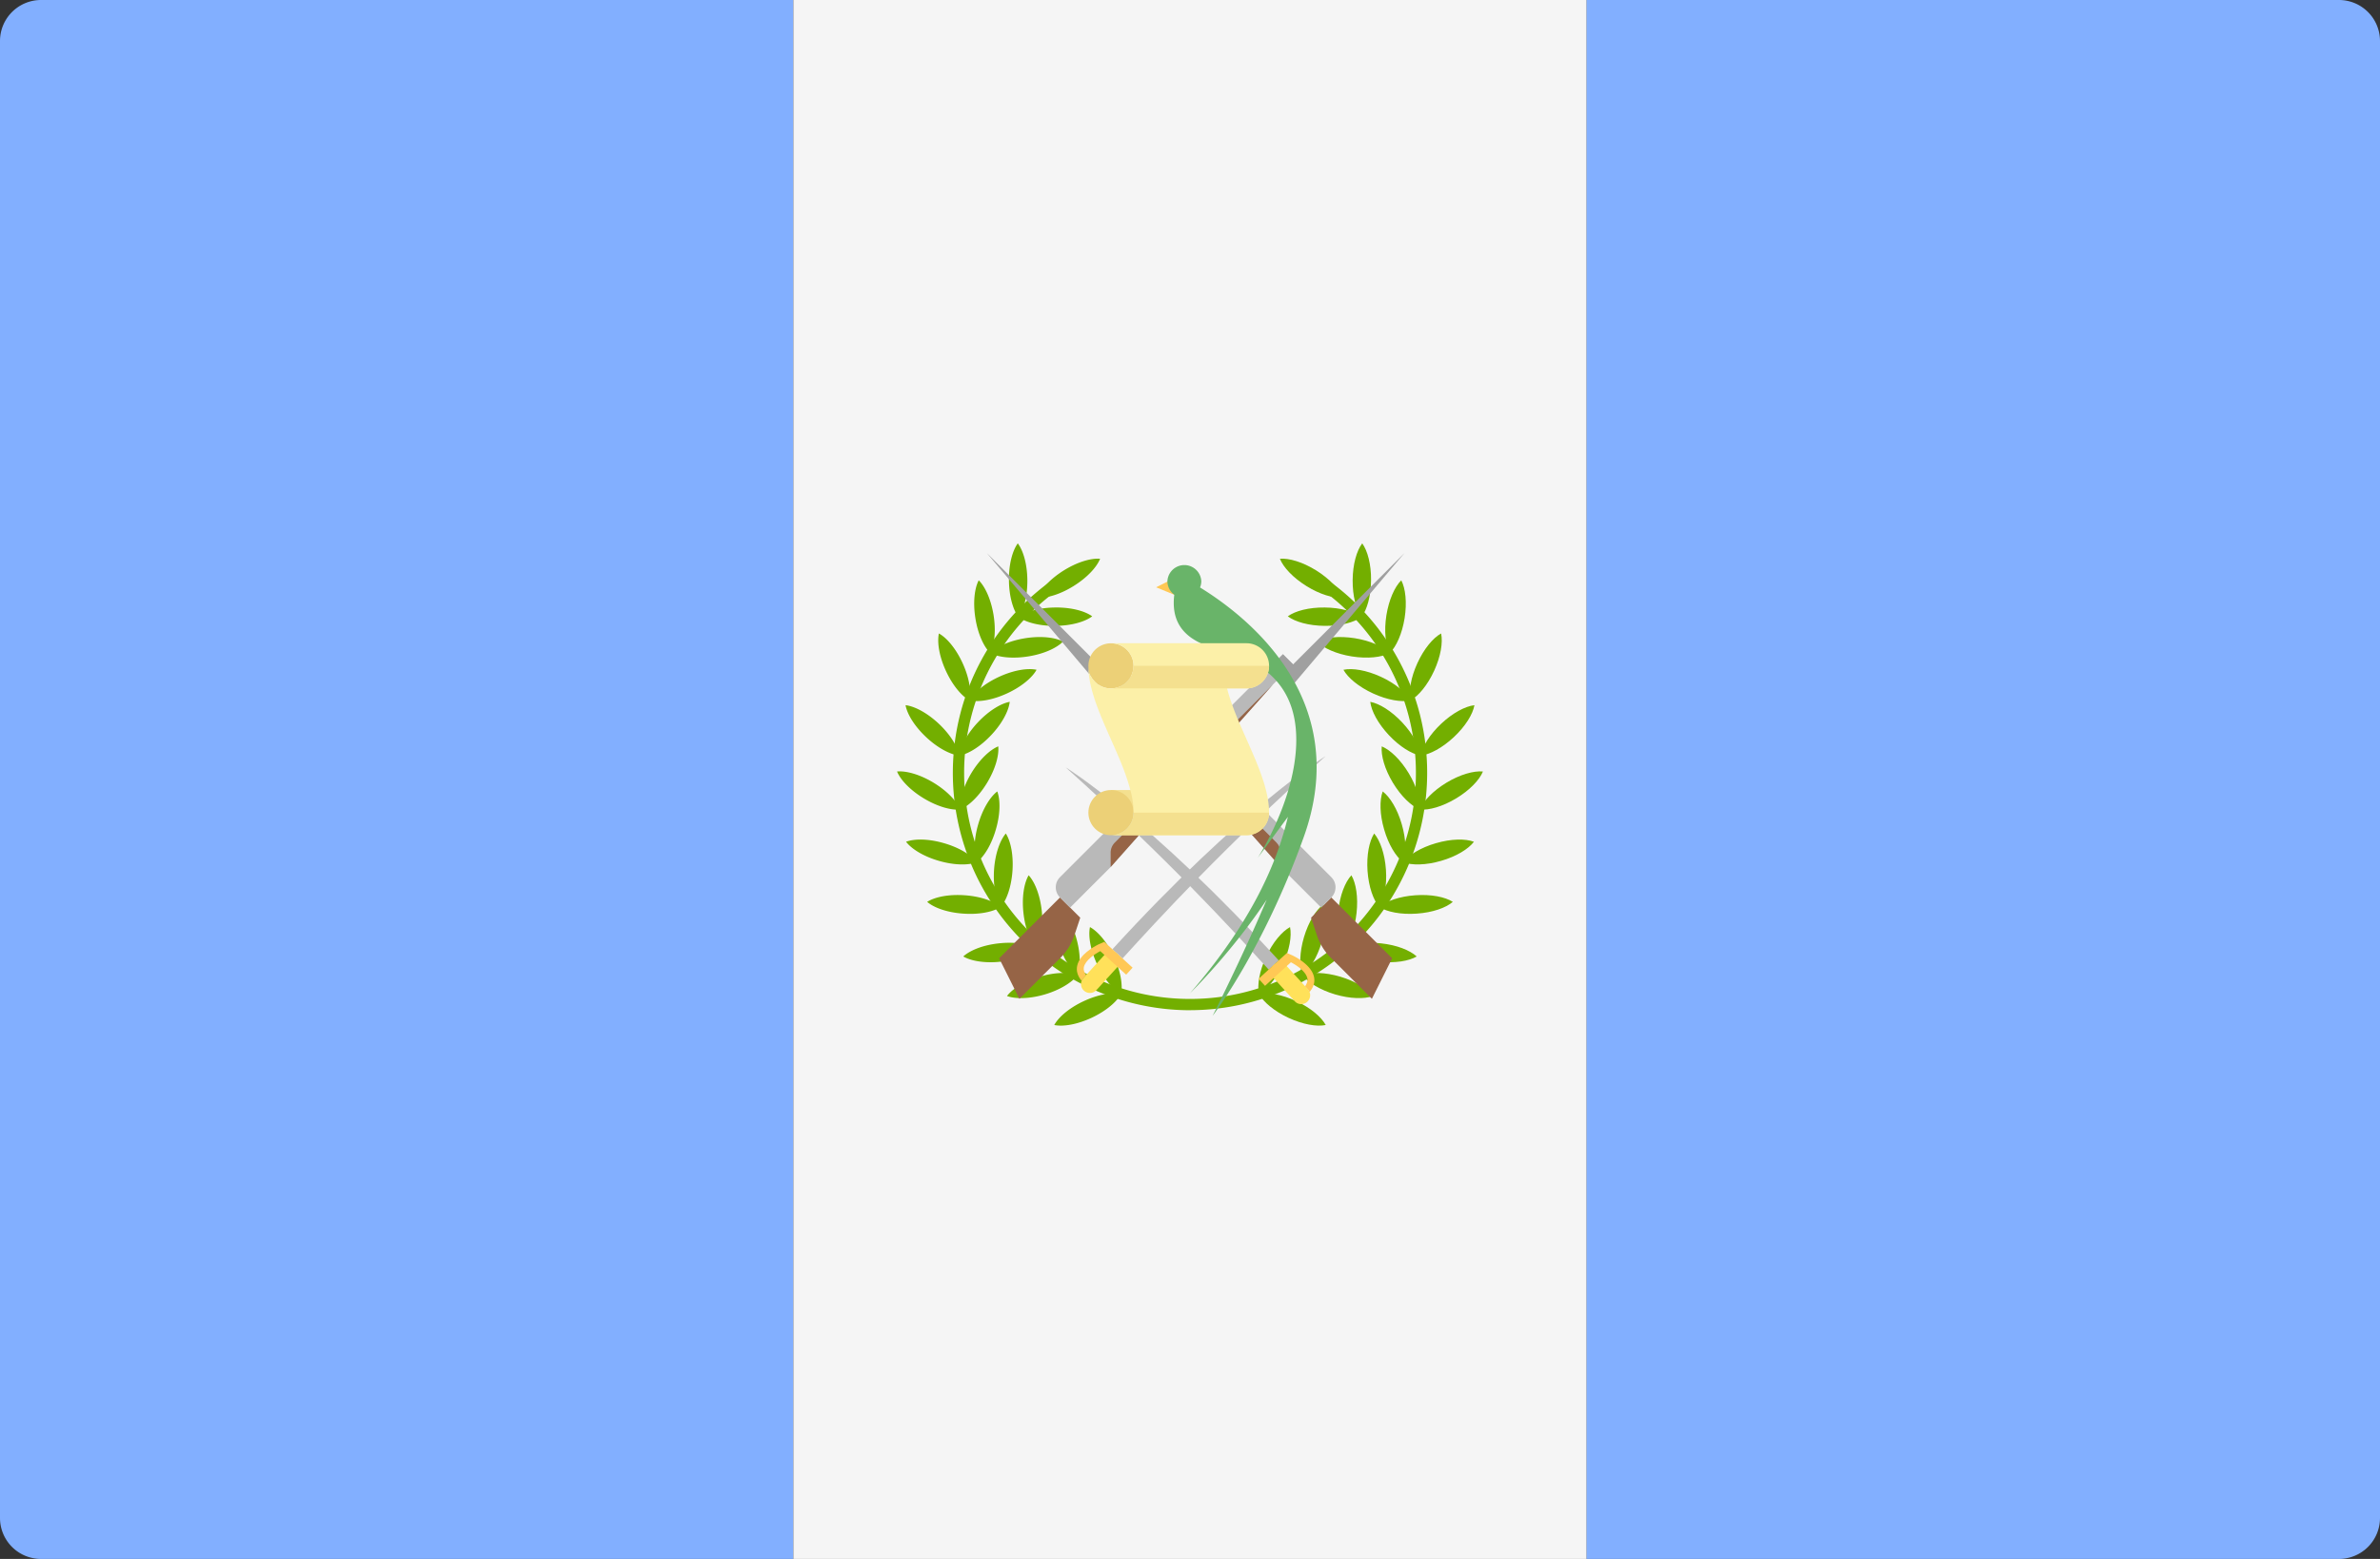 <svg xmlns="http://www.w3.org/2000/svg" viewBox="0 0 512 335.45" width="512" height="335.45"><rect x="0" y="0" width="512" height="335.45" fill="#333333" stroke="none"/><path d="M170.67 335.45H8.83A8.83 8.83 0 0 1 0 326.62V8.82A8.83 8.83 0 0 1 8.83 0h161.84z" fill="#82afff"/><path fill="#f5f5f5" d="M170.67 0h170.67v335.45H170.67z"/><path d="M503.17 335.45H341.33V0h161.84A8.83 8.83 0 0 1 512 8.83v317.8a8.83 8.83 0 0 1-8.83 8.82z" fill="#82afff"/><path fill="#ffc855" d="m253.37 128.29.4-4.46-5.06 2.54z"/><g fill="#73af00"><path d="M256 217.38a51.08 51.08 0 0 1-51.02-51.03c0-17.47 8.8-33.54 23.53-42.98l1.3 2.04a48.43 48.43 0 0 0-22.4 40.94c0 26.8 21.8 48.6 48.6 48.6z"/><path d="M226.8 220.56c1.94.4 4.94-.12 8.02-1.55 3.08-1.44 5.4-3.4 6.35-5.14-1.94-.4-4.94.11-8.02 1.55-3.08 1.43-5.4 3.4-6.35 5.14zm14.37-6.7c.4-1.94-.11-4.94-1.55-8.02-1.43-3.08-3.4-5.4-5.14-6.35-.4 1.95.11 4.95 1.55 8.03 1.43 3.08 3.4 5.4 5.14 6.35zm-24.54.46c1.87.68 4.91.61 8.17-.35 3.25-.97 5.84-2.58 7.03-4.16-1.86-.68-4.9-.61-8.16.35-3.26.97-5.84 2.58-7.04 4.16zm15.2-4.51c.68-1.87.61-4.91-.35-8.17-.97-3.25-2.57-5.84-4.16-7.03-.68 1.86-.6 4.9.36 8.16s2.57 5.84 4.15 7.04zm-24.6-4c1.71 1 4.72 1.49 8.1 1.12 3.38-.37 6.2-1.48 7.66-2.83-1.7-1-4.71-1.48-8.1-1.11-3.37.36-6.2 1.48-7.66 2.82zm15.77-1.7c1-1.72 1.48-4.72 1.11-8.1-.36-3.38-1.48-6.21-2.82-7.67-1 1.71-1.49 4.72-1.12 8.1.37 3.37 1.48 6.2 2.83 7.66zm-23.54-10.05c1.5 1.3 4.38 2.3 7.77 2.53 3.39.24 6.37-.35 8.05-1.42-1.51-1.29-4.38-2.3-7.77-2.53-3.4-.24-6.38.36-8.05 1.42zm15.82 1.11c1.29-1.5 2.29-4.38 2.53-7.77.23-3.39-.36-6.37-1.43-8.05-1.28 1.51-2.29 4.38-2.53 7.77-.23 3.4.36 6.38 1.43 8.05zm-20.37-14.05c1.2 1.58 3.8 3.17 7.06 4.11 3.27.95 6.3 1 8.17.3-1.2-1.57-3.8-3.16-7.07-4.1-3.26-.95-6.3-1-8.16-.3zM210.14 185.53c1.58-1.2 3.16-3.8 4.1-7.06.95-3.27 1-6.3.3-8.17-1.57 1.2-3.16 3.8-4.1 7.07-.95 3.26-1 6.3-.3 8.16zm-17.16-19.52c.76 1.84 2.86 4.04 5.77 5.79 2.91 1.75 5.84 2.58 7.82 2.39-.76-1.83-2.86-4.03-5.77-5.79-2.91-1.75-5.84-2.58-7.82-2.39zm13.59 8.18c1.83-.76 4.03-2.86 5.79-5.77 1.75-2.91 2.58-5.84 2.39-7.82-1.84.76-4.04 2.86-5.8 5.77-1.74 2.92-2.57 5.84-2.38 7.82zm-11.76-22.45c.35 1.96 1.95 4.55 4.42 6.87s5.17 3.75 7.14 3.98c-.35-1.95-1.95-4.54-4.42-6.87-2.48-2.32-5.17-3.75-7.14-3.98zm11.57 10.85c1.95-.35 4.54-1.95 6.87-4.43s3.74-5.17 3.97-7.14c-1.95.36-4.54 1.95-6.87 4.43-2.32 2.48-3.74 5.17-3.97 7.14zm-4.4-26.28c-.41 1.94.08 4.94 1.5 8.03s3.36 5.42 5.1 6.38c.4-1.94-.08-4.94-1.5-8.03-1.42-3.1-3.37-5.43-5.1-6.38zM208.58 150.72c1.94.41 4.94-.08 8.03-1.5s5.43-3.37 6.38-5.1c-1.94-.41-4.94.08-8.03 1.5s-5.42 3.37-6.38 5.1zm1.97-25.85c-.92 1.76-1.25 4.79-.72 8.14.53 3.36 1.79 6.13 3.2 7.52.92-1.76 1.25-4.78.72-8.14-.54-3.35-1.79-6.13-3.2-7.52zm2.48 15.66c1.76.92 4.79 1.25 8.14.72 3.36-.53 6.13-1.79 7.52-3.2-1.76-.92-4.78-1.25-8.14-.72-3.35.54-6.13 1.79-7.52 3.2zm5.92-23.61c-1.16 1.6-1.94 4.54-1.9 7.94.03 3.4.86 6.33 2.05 7.91 1.17-1.6 1.94-4.55 1.91-7.95-.03-3.4-.86-6.32-2.06-7.9zm.16 15.85c1.6 1.17 4.54 1.94 7.94 1.9 3.4-.03 6.33-.86 7.91-2.05-1.6-1.17-4.55-1.94-7.95-1.9-3.4.03-6.32.86-7.9 2.05zm4.07-4.17c1.98.16 4.9-.7 7.78-2.5 2.89-1.8 4.96-4.02 5.7-5.87-1.99-.16-4.9.71-7.79 2.5-2.89 1.8-4.95 4.03-5.69 5.87zM256 217.38v-2.43c26.8 0 48.6-21.8 48.6-48.6a48.43 48.43 0 0 0-22.42-40.94l1.31-2.05a50.85 50.85 0 0 1 23.53 43A51.08 51.08 0 0 1 256 217.37z"/><path d="M285.2 220.56c-1.94.4-4.94-.12-8.02-1.55-3.08-1.44-5.4-3.4-6.35-5.14 1.94-.4 4.94.11 8.02 1.55 3.08 1.43 5.4 3.4 6.35 5.14zm-14.37-6.7c-.4-1.94.11-4.94 1.55-8.02 1.43-3.08 3.4-5.4 5.14-6.35.4 1.95-.11 4.95-1.55 8.03-1.43 3.08-3.4 5.4-5.14 6.35zm24.54.46c-1.87.68-4.91.61-8.17-.35-3.25-.97-5.84-2.58-7.03-4.16 1.86-.68 4.9-.61 8.16.35 3.26.97 5.84 2.58 7.04 4.16zm-15.2-4.51c-.68-1.87-.61-4.91.35-8.17.97-3.25 2.57-5.84 4.16-7.03.68 1.86.6 4.9-.36 8.16s-2.57 5.84-4.15 7.04zm24.6-4c-1.71 1-4.72 1.49-8.1 1.12-3.38-.37-6.2-1.48-7.67-2.83 1.72-1 4.72-1.48 8.1-1.11 3.38.36 6.21 1.48 7.67 2.82zm-15.76-1.7c-1-1.72-1.49-4.72-1.12-8.1.37-3.38 1.48-6.21 2.83-7.67 1 1.71 1.48 4.72 1.11 8.1-.36 3.37-1.48 6.2-2.82 7.66zm23.53-10.05c-1.5 1.3-4.38 2.3-7.77 2.53-3.39.24-6.37-.35-8.04-1.42 1.5-1.29 4.37-2.3 7.76-2.53 3.4-.24 6.38.36 8.05 1.42zm-15.82 1.11c-1.29-1.5-2.29-4.38-2.53-7.77-.23-3.39.36-6.37 1.43-8.05 1.28 1.51 2.29 4.38 2.53 7.77.24 3.4-.36 6.38-1.43 8.05zm20.37-14.05c-1.2 1.58-3.8 3.17-7.06 4.11-3.27.95-6.3 1-8.17.3 1.2-1.57 3.8-3.16 7.06-4.1 3.27-.95 6.31-1 8.17-.3zM301.86 185.53c-1.57-1.2-3.16-3.8-4.1-7.06-.95-3.27-1-6.3-.3-8.17 1.57 1.2 3.16 3.8 4.1 7.07.95 3.26 1 6.3.3 8.16zm17.16-19.52c-.76 1.84-2.86 4.04-5.77 5.79-2.91 1.75-5.84 2.58-7.82 2.39.76-1.83 2.86-4.03 5.77-5.79 2.91-1.75 5.84-2.58 7.82-2.39zm-13.59 8.18c-1.83-.76-4.03-2.86-5.79-5.77-1.75-2.91-2.58-5.84-2.39-7.82 1.84.76 4.04 2.86 5.8 5.77 1.75 2.92 2.57 5.84 2.38 7.82zm11.76-22.45c-.35 1.96-1.95 4.55-4.43 6.87s-5.17 3.75-7.13 3.98c.35-1.95 1.94-4.54 4.42-6.87s5.17-3.75 7.14-3.98zm-11.57 10.85c-1.95-.35-4.54-1.95-6.86-4.43s-3.75-5.17-3.98-7.14c1.95.36 4.54 1.95 6.87 4.43 2.32 2.48 3.75 5.17 3.97 7.14zm4.4-26.28c.41 1.94-.08 4.94-1.5 8.03s-3.36 5.42-5.1 6.38c-.4-1.94.08-4.94 1.5-8.03 1.42-3.1 3.37-5.43 5.1-6.38zM303.42 150.72c-1.94.41-4.94-.08-8.03-1.5s-5.43-3.37-6.38-5.1c1.94-.41 4.94.08 8.03 1.5s5.42 3.37 6.38 5.1zm-1.97-25.85c.92 1.76 1.25 4.79.72 8.14-.54 3.36-1.79 6.13-3.2 7.52-.92-1.76-1.25-4.78-.72-8.14.54-3.35 1.79-6.13 3.2-7.52zm-2.48 15.66c-1.76.92-4.79 1.25-8.15.72-3.35-.53-6.13-1.79-7.51-3.2 1.76-.92 4.78-1.25 8.14-.72 3.35.54 6.13 1.79 7.52 3.2zm-5.92-23.61c1.16 1.6 1.94 4.54 1.9 7.94-.03 3.4-.86 6.33-2.06 7.91-1.16-1.6-1.93-4.55-1.9-7.95.03-3.4.86-6.32 2.06-7.9z"/><path d="M292.9 132.77c-1.61 1.17-4.55 1.94-7.95 1.9-3.4-.03-6.33-.86-7.91-2.05 1.6-1.17 4.55-1.94 7.95-1.9 3.4.03 6.32.86 7.9 2.05zm-4.08-4.17c-1.98.16-4.9-.7-7.78-2.5-2.89-1.8-4.96-4.02-5.7-5.87 1.99-.16 4.9.71 7.79 2.5 2.89 1.8 4.95 4.03 5.69 5.87z"/></g><path d="m228.15 206.08-8.85 8.84-4.36-8.72 13.09-13.09 4.36 4.36-1.26 3.78a12.34 12.34 0 0 1-2.98 4.83z" fill="#966446"/><path d="m276 140.78-47.97 47.97a3.08 3.08 0 0 0 0 4.36l2.18 2.18 8.72-8.72 34.89-39.25 4.36-4.36z" fill="#b9b9b9"/><path d="M239.83 181.3a3.09 3.09 0 0 0-.9 2.19v3.08l34.89-39.25z" fill="#966446"/><path fill="#a0a0a0" d="m273.82 142.96 2.18 2.18 2.18 2.18 23.98-28.34-23.98 23.98-2.18-2.18z"/><path d="m286.28 206.08 8.85 8.84 4.36-8.72-13.09-13.09-4.36 4.36 1.26 3.78a12.34 12.34 0 0 0 2.98 4.83z" fill="#966446"/><path d="m238.43 140.78 47.97 47.97a3.08 3.08 0 0 1 0 4.36l-2.18 2.18-8.72-8.72-34.89-39.25-4.36-4.36z" fill="#b9b9b9"/><path d="M274.6 181.3c.58.59.9 1.37.9 2.19v3.08l-34.88-39.25z" fill="#966446"/><path fill="#a0a0a0" d="m240.61 142.96-2.18 2.18-2.18 2.18-23.98-28.34 23.98 23.98 2.18-2.18z"/><path d="m239.31 204.26 2.17 1.98c7.9-8.67 21.74-23.84 43.68-43.53 0 0-18.17 11.22-45.85 41.55z" fill="#b9b9b9"/><path d="M233.18 213.16a1.9 1.9 0 0 1-.12-2.7l4.64-5.09a1.9 1.9 0 0 1 2.82 2.57l-4.64 5.1a1.9 1.9 0 0 1-2.7.12z" fill="#ffe15a"/><path d="m237.56 202.66-1.26.56c-1.12.56-4.07 2.22-4.57 4.6-.24 1.12.1 2.21.97 3.25.08-.21.2-.42.36-.6l.59-.64c-.4-.58-.6-1.14-.49-1.7.32-1.49 2.3-2.82 3.54-3.47l5.57 5.07 1.38-1.51z" fill="#ffc855"/><path d="m275.1 206.66-2.17 1.98c-7.91-8.67-21.74-23.84-43.68-43.53 0 0 18.17 11.21 45.84 41.55z" fill="#b9b9b9"/><path d="M281.22 215.56a1.9 1.9 0 0 0 .13-2.7l-4.65-5.09a1.9 1.9 0 0 0-2.81 2.57l4.64 5.1a1.9 1.9 0 0 0 2.7.12z" fill="#ffe15a"/><path d="m276.85 205.06 1.26.56c1.12.55 4.06 2.22 4.57 4.6.24 1.12-.1 2.21-.97 3.25a1.88 1.88 0 0 0-.36-.6l-.59-.64c.4-.58.6-1.14.49-1.7-.32-1.5-2.3-2.82-3.54-3.47l-5.57 5.07-1.38-1.52z" fill="#ffc855"/><path d="M258.16 126.41a3.63 3.63 0 0 0 .27-1.36 3.65 3.65 0 0 0-7.29 0 3.63 3.63 0 0 0 1.48 2.92c-1.32 10.58 9.12 11.4 13.1 12.87 6.03 2.25 13.6 6.79 13.12 19.49-.46 12.34-8.26 24.25-8.26 24.25l6.48-8.81c-2.37 10.02-7.9 22.78-21.06 37.96 0 0 9-8.8 16.5-20.14-5.52 12.99-11.64 25-11.64 25s10.83-14.07 19.59-38.42c10.61-29.51-11.72-47.25-22.29-53.76z" fill="#69b469"/><path fill="#f4e08f" d="M239 170h9.72v4.86H239z"/><g transform="translate(0 -88.27)" fill="#ecd077"><circle cx="239" cy="263.13" r="4.86"/><circle cx="239" cy="231.55" r="4.86"/></g><path d="M268.15 148.13a4.86 4.86 0 0 0 0-9.72h-29.16a4.86 4.86 0 1 1-4.86 4.86c0 8.16 6.83 18.02 9.03 26.73 0 0 .7 2.18.7 4.86a4.86 4.86 0 0 1-4.87 4.86h29.16a4.86 4.86 0 0 0 4.86-4.86c0-8.16-6.83-18.02-9.03-26.73z" fill="#fcf0a8"/><path d="M243.85 143.27a4.86 4.86 0 0 1-4.86 4.86h29.16a4.86 4.86 0 0 0 4.86-4.86zm0 31.59a4.86 4.86 0 0 1-4.86 4.86h29.16a4.86 4.86 0 0 0 4.86-4.86z" fill="#f4e08f"/></svg>
